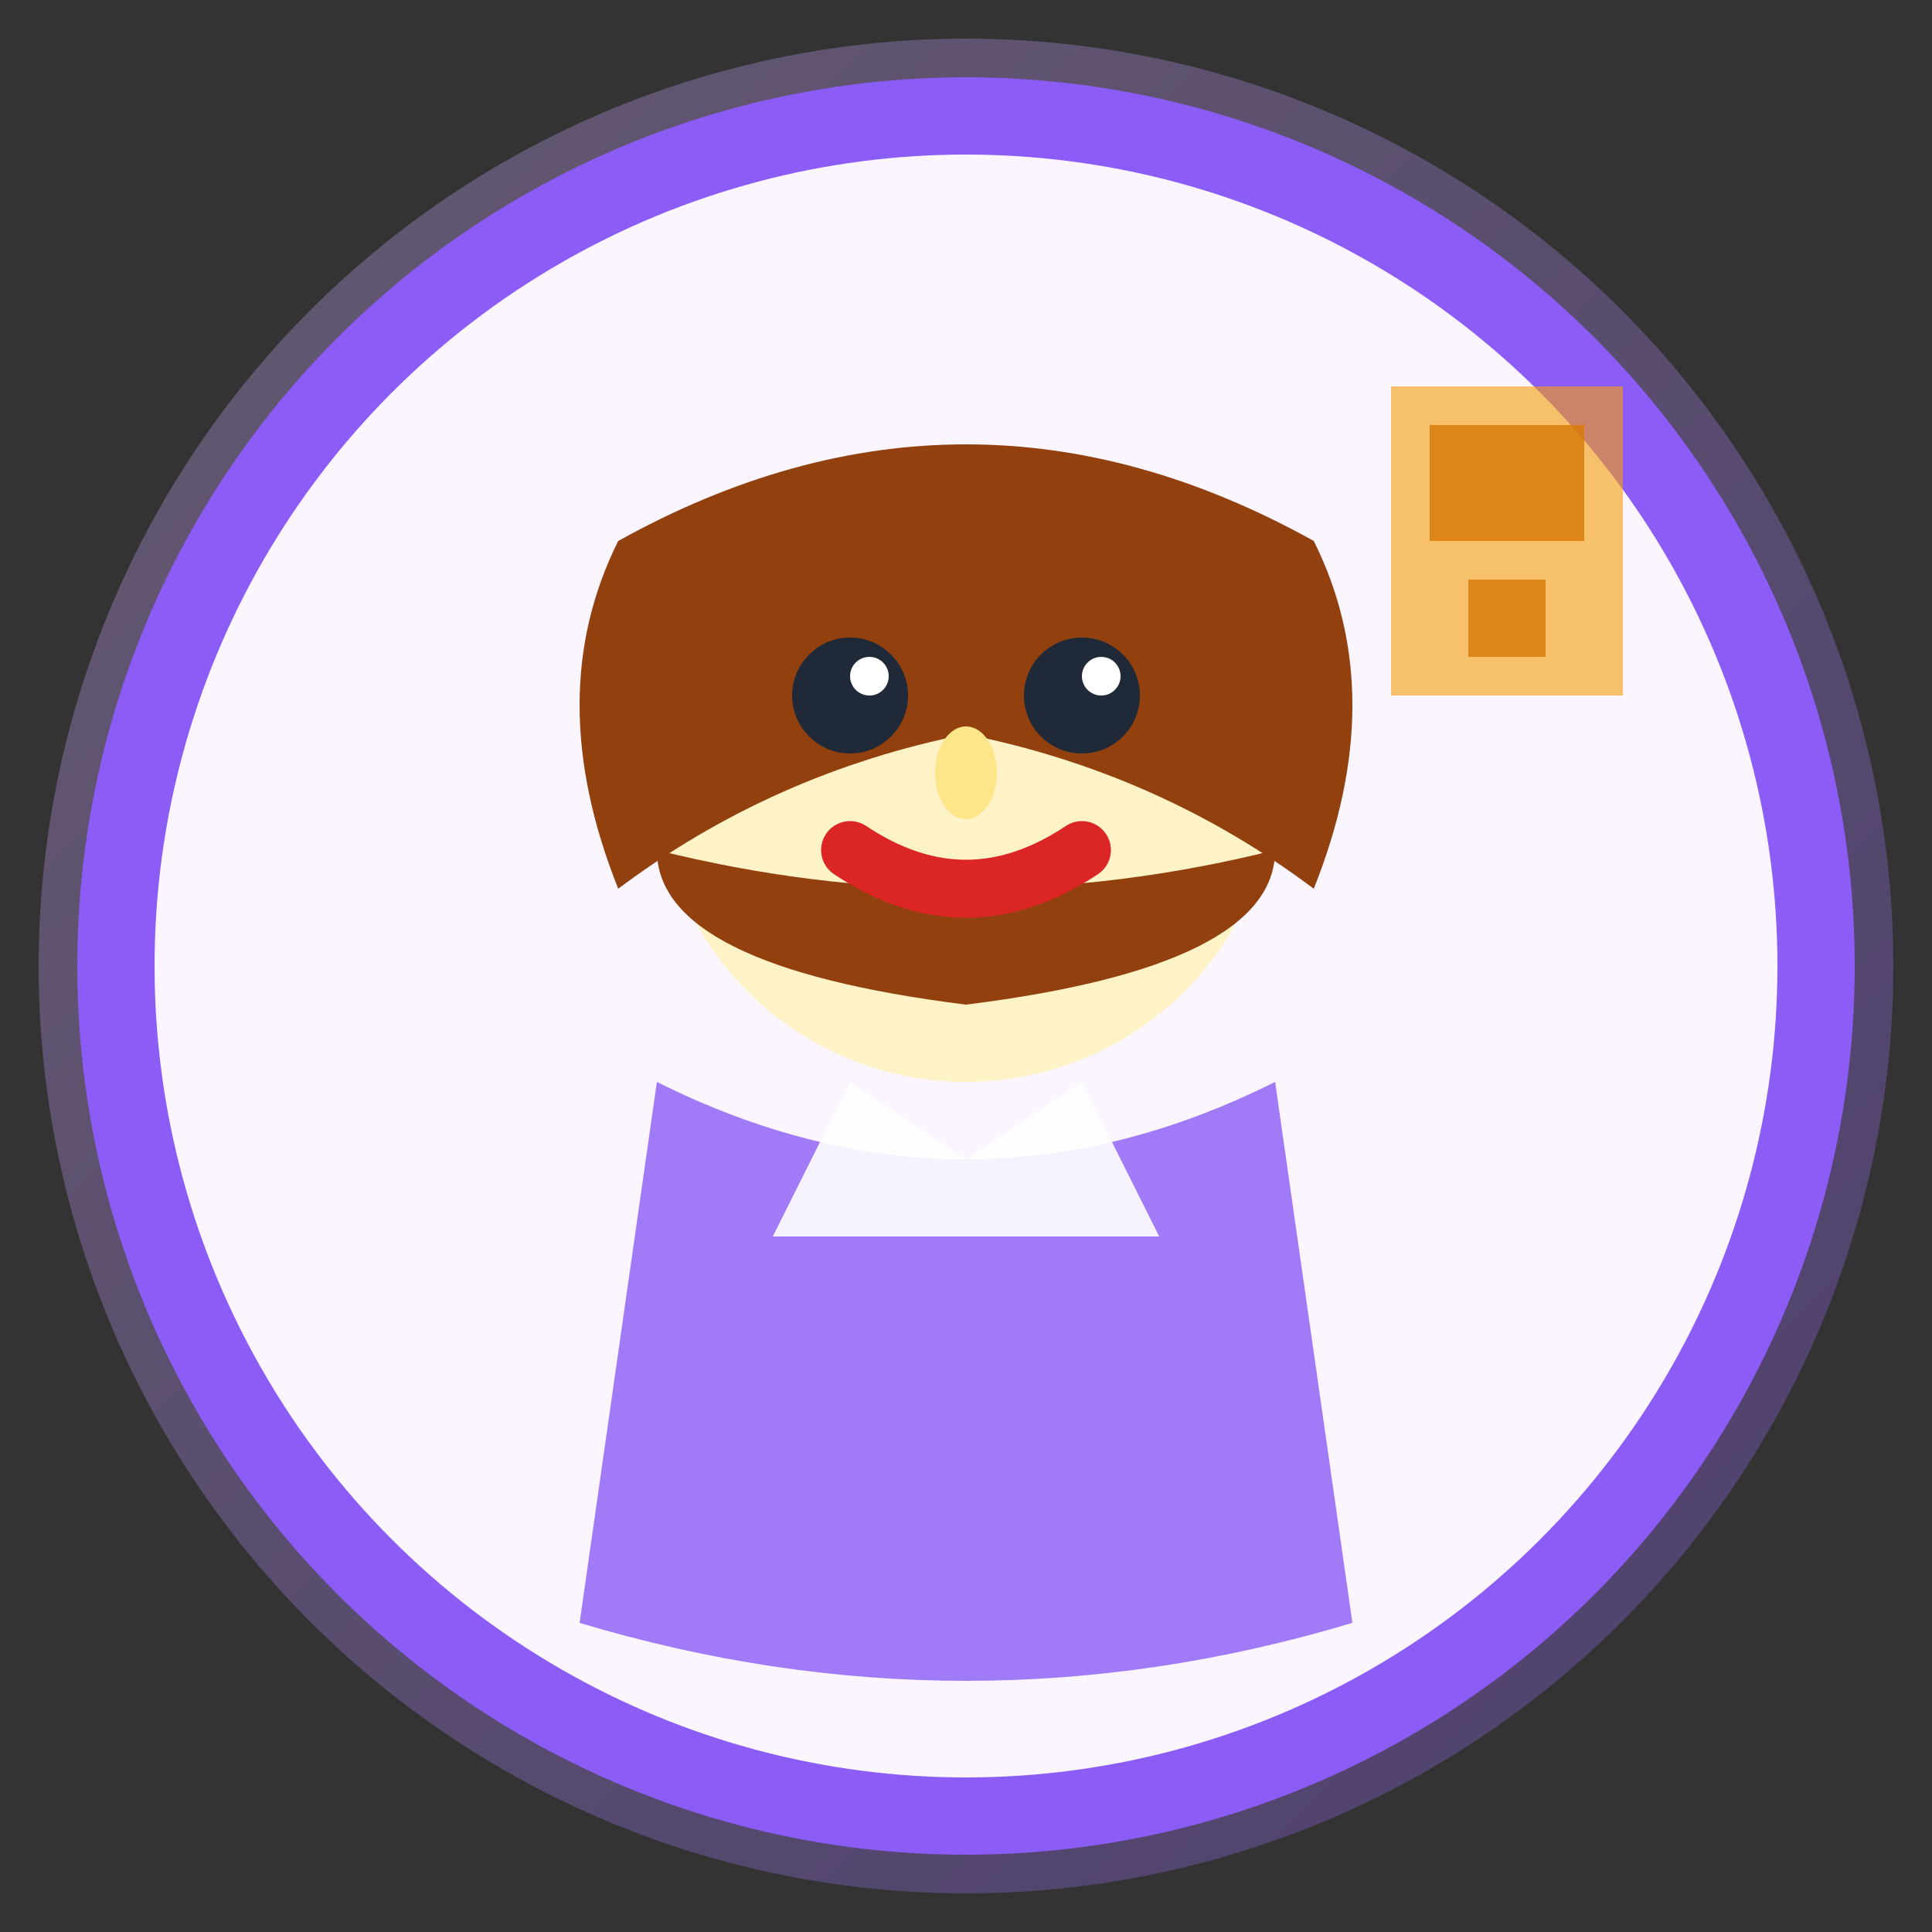 <svg width="50" height="50" viewBox="0 0 50 50" fill="none" xmlns="http://www.w3.org/2000/svg">
    <rect x="0" y="0" width="50" height="50" fill="#333333" stroke="none"/>
    <!-- Avatar for Sophie Leroy -->
    <defs>
        <linearGradient id="avatar3Gradient" x1="0%" y1="0%" x2="100%" y2="100%">
            <stop offset="0%" style="stop-color:#D8B4FE;stop-opacity:1" />
            <stop offset="100%" style="stop-color:#8B5CF6;stop-opacity:1" />
        </linearGradient>
    </defs>
    
    <!-- Background circle -->
    <circle cx="25" cy="25" r="24" fill="url(#avatar3Gradient)" opacity="0.3"/>
    <circle cx="25" cy="25" r="22" fill="#FAF5FF" stroke="#8B5CF6" stroke-width="2"/>
    
    <!-- Face -->
    <circle cx="25" cy="20" r="8" fill="#FEF3C7"/>
    
    <!-- Hair (stylish bob cut) -->
    <path d="M16 14 Q25 9 34 14 Q36 18 34 23 Q30 20 25 19 Q20 20 16 23 Q14 18 16 14Z" fill="#92400E"/>
    <path d="M17 22 Q25 24 33 22 Q33 25 25 26 Q17 25 17 22Z" fill="#92400E"/>
    
    <!-- Eyes -->
    <circle cx="22" cy="18" r="1.5" fill="#1F2937"/>
    <circle cx="28" cy="18" r="1.5" fill="#1F2937"/>
    <circle cx="22.5" cy="17.5" r="0.5" fill="#FFFFFF"/>
    <circle cx="28.5" cy="17.5" r="0.5" fill="#FFFFFF"/>
    
    <!-- Eyebrows -->
    <path d="M20 16 Q22 15.5 24 16" stroke="#92400E" stroke-width="1" fill="none"/>
    <path d="M26 16 Q28 15.5 30 16" stroke="#92400E" stroke-width="1" fill="none"/>
    
    <!-- Nose -->
    <ellipse cx="25" cy="20" rx="0.8" ry="1.2" fill="#FDE68A"/>
    
    <!-- Mouth (slight smile) -->
    <path d="M22 22 Q25 24 28 22" stroke="#DC2626" stroke-width="1.5" fill="none" stroke-linecap="round"/>
    
    <!-- Body/clothing (professional architect attire) -->
    <path d="M17 28 Q25 32 33 28 L35 42 Q25 45 15 42 Z" fill="#8B5CF6" opacity="0.8"/>
    
    <!-- Professional collar -->
    <path d="M22 28 L25 30 L28 28 L30 32 L20 32 Z" fill="#FFFFFF" opacity="0.9"/>
    
    <!-- Decorative element (representing Toulouse/architecture) -->
    <g transform="translate(36, 10)">
        <rect x="0" y="0" width="6" height="8" fill="#F59E0B" opacity="0.6"/>
        <rect x="1" y="1" width="4" height="3" fill="#D97706" opacity="0.8"/>
        <rect x="2" y="5" width="2" height="2" fill="#D97706" opacity="0.8"/>
    </g>
</svg>
